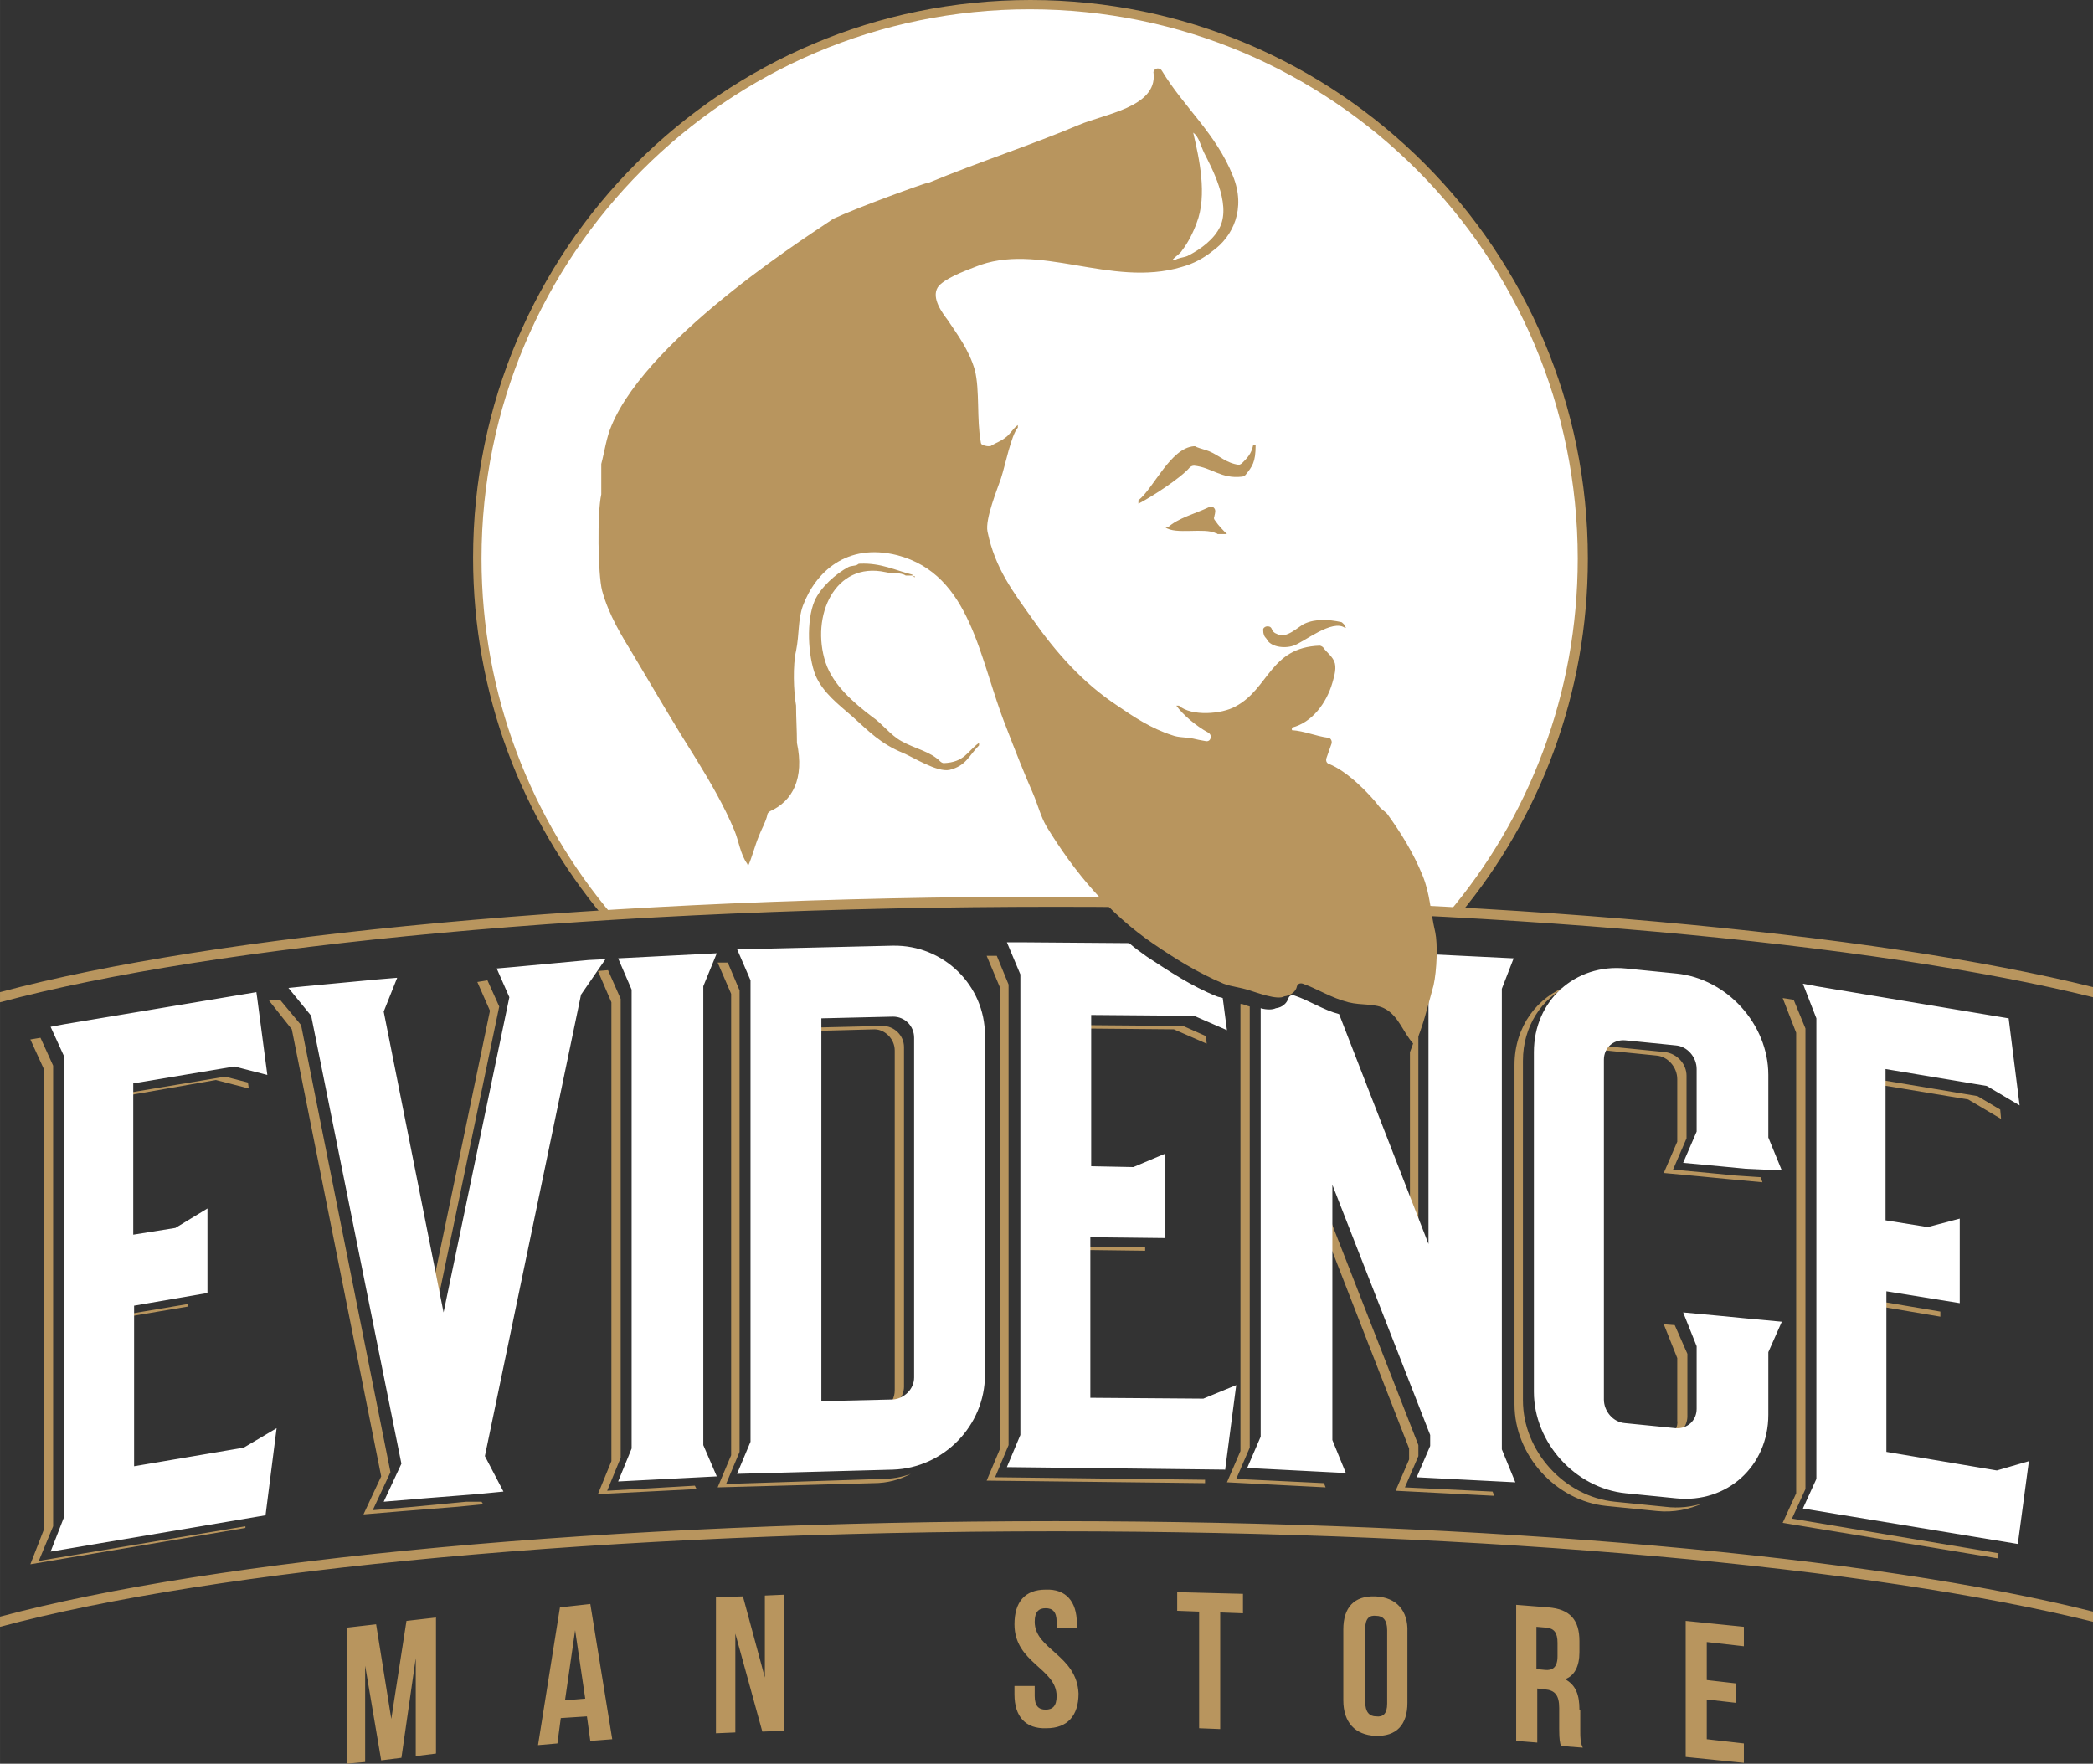 <?xml version="1.0" encoding="UTF-8"?>
<!DOCTYPE svg PUBLIC "-//W3C//DTD SVG 1.1//EN" "http://www.w3.org/Graphics/SVG/1.1/DTD/svg11.dtd">
<!-- Creator: CorelDRAW 2020 (64 Bit) -->
<svg xmlns="http://www.w3.org/2000/svg" xml:space="preserve" width="44.835mm" height="37.781mm" version="1.1" style="shape-rendering:geometricPrecision; text-rendering:geometricPrecision; image-rendering:optimizeQuality; fill-rule:evenodd; clip-rule:evenodd"
viewBox="0 0 4480.76 3775.84"
 xmlns:xlink="http://www.w3.org/1999/xlink"
 xmlns:xodm="http://www.corel.com/coreldraw/odm/2003">
 <rect x="0" y="0" width="4480.76" height="3775.84" fill="#333333" stroke="none"/>
 <defs>
  <style type="text/css">
   <![CDATA[
    .fil0 {fill:#B8955E}
    .fil2 {fill:white}
    .fil1 {fill:#B8955E;fill-rule:nonzero}
    .fil3 {fill:white;fill-rule:nonzero}
   ]]>
  </style>
 </defs>
 <g id="Camada_x0020_1">
  <path class="fil0" d="M2240.38 1925.01c308.69,0 606.57,10.85 884.6,32.56 171.51,-206.25 274.39,-472.21 274.39,-761.68 0,-660.36 -534.38,-1195.89 -1193.29,-1195.89 -658.94,0 -1193.31,533.72 -1193.31,1194.08 0,291.28 104.71,559.05 278.02,767.11 296.06,-23.52 617.42,-36.18 949.59,-36.18z"/>
  <path class="fil1" d="M837.66 3679.93l-32.49 -202.63 -63.19 7.25 0 291.28 39.72 -3.62 0 -206.26 34.31 202.63 43.32 -5.42 30.69 -213.5 0 209.87 43.32 -5.42 0 -291.29 -63.18 7.23 -32.5 209.87zm361.06 -238.81l-46.94 294.89 41.52 -3.63 7.23 -54.26 55.97 -3.63 7.22 52.47 46.94 -3.63 -46.94 -289.47 -64.99 7.25zm10.83 199.01l21.67 -150.17 21.66 146.54 -43.32 3.63zm427.86 -48.84l-46.94 -173.71 -57.78 1.83 0 291.26 41.52 -1.8 0 -211.67 57.78 209.87 46.93 -1.83 0 -291.28 -41.51 1.83 0 175.49zm577.69 -119.42c0,-21.71 9.02,-28.95 23.47,-28.95 14.44,0 23.48,7.25 23.48,28.95l0 12.67 43.31 0 0 -9.04c0,-47.04 -23.47,-74.2 -66.79,-72.38 -45.13,0 -66.79,27.13 -66.79,74.18 0,83.21 90.27,94.08 90.27,153.79 0,21.71 -9.03,28.95 -23.48,28.95 -14.44,0 -23.47,-7.25 -23.47,-28.95l0 -21.71 -43.32 0 0 18.08c0,47.04 23.47,74.18 68.6,72.38 45.12,0 68.59,-27.13 68.59,-74.18 -3.61,-83.24 -93.86,-94.07 -93.86,-153.79zm303.29 -23.53l48.74 1.82 0 249.67 45.13 1.8 0 -249.67 48.75 1.83 0 -41.62 -140.83 -3.62 0 39.8 -1.8 0zm426.06 -30.76c-45.14,-1.79 -68.62,23.54 -68.62,70.58l0 151.97c0,47.04 25.27,74.17 68.62,75.99 45.1,1.8 68.59,-23.54 68.59,-70.58l0 -151.96c1.8,-45.24 -23.49,-74.18 -68.59,-76zm25.24 229.79c0,21.71 -9.01,28.92 -23.45,27.12 -14.44,0 -23.49,-9.04 -23.49,-30.75l0 -157.41c0,-21.72 9.04,-28.96 23.49,-27.13 14.43,0 23.45,9.04 23.45,30.75l0 157.42zm411.63 12.66c0,-30.78 -7.22,-52.49 -30.7,-65.15 19.86,-7.23 30.7,-27.13 30.7,-57.89l0 -23.51c0,-45.24 -19.86,-68.75 -66.82,-72.38l-68.59 -5.45 0 291.29 45.13 3.62 0 -115.79 16.24 1.83c21.68,1.8 30.7,12.63 30.7,39.8l0 45.21c0,23.54 1.79,28.95 3.62,36.2l46.93 3.63c-5.42,-10.87 -5.42,-21.72 -5.42,-36.21l0 -45.21 -1.8 0zm-46.93 -113.99c0,23.54 -10.84,30.75 -27.1,28.95l-18.04 -1.82 0 -90.47 21.66 1.83c16.24,1.8 23.49,10.83 23.49,32.55l0 28.95zm398.96 -21.71l0 -41.62 -124.56 -12.66 0 291.28 124.56 12.67 0 -41.62 -79.43 -9.04 0 -85.01 63.17 7.22 0 -41.59 -63.17 -7.25 0 -81.41 79.43 9.04z"/>
  <path class="fil1" d="M500.07 3119.09l50.55 -30.75 0 -3.63 -59.57 36.18 9.02 -1.8zm1951.52 -448.71l-140.82 -1.79 0 7.24 140.82 1.8 0 -7.25zm-2337.86 597.05l0 -986.02 -27.08 -59.69 -21.66 3.62 28.88 63.31 0 986.03 -28.88 74.17 460.35 -77.79 0 -1.8 0 -1.82 -442.3 74.2 30.69 -74.2zm288.85 -475.8l-139.01 23.51 0 5.42 139.01 -23.51 0 -5.42zm0 -171.9l0 -3.62 -57.77 34.39 9.02 -1.83 48.74 -28.94zm1512.85 -370.88l0 727.28c0,16.29 -7.22,28.95 -19.86,38 21.67,-3.62 39.72,-23.51 39.72,-45.21l0 -727.3c0,-25.32 -21.67,-45.23 -45.13,-45.23l-153.45 3.62 0 7.24 135.4 -3.62c21.66,0 43.32,19.91 43.32,45.23zm536.17 247.85l-50.55 21.72 50.55 -21.72zm1761.96 -142.92l70.42 41.61 -1.8 -19.91 -48.76 -28.94 -216.61 -36.19 0 10.85 196.75 32.57zm-59.57 454.11l-139.01 -23.51 0 10.83 139.01 23.54 0 -10.86zm-1641.01 -604.27l70.41 30.76 -1.8 -16.28 -48.75 -21.72 -220.24 -1.81 0 7.24 200.38 1.81zm523.53 -7.24c-5.4,19.91 -10.81,38 -18.04,56.09l0 381.74 18.04 48.84 0 -486.67zm-2574.35 115.78l70.41 18.1 -1.8 -12.67 -48.75 -12.66 -216.63 36.19 0 5.43 196.77 -34.38zm3103.3 913.67l-108.3 -10.87c-108.31,-10.83 -196.79,-108.54 -196.79,-217.09l0 -727.31c0,-72.37 39.72,-133.88 99.29,-161.01 -68.59,23.52 -117.32,88.65 -117.32,170.06l0 727.31c0,108.54 88.45,206.25 196.76,217.09l108.33 10.87c36.09,3.62 68.59,-3.63 97.46,-16.29 -23.46,7.25 -50.53,10.84 -79.43,7.25zm-557.82 -41.62l28.87 -66.95 0 -23.51 -209.4 -535.54 0 56.09 189.55 486.7 0 23.51 -28.88 66.95 211.22 10.84 -3.62 -9.04 -187.74 -9.04zm568.67 -110.36c19.86,-1.8 36.12,-19.89 36.12,-41.59l0 -133.91 -27.1 -61.5 -23.46 -1.8 28.87 72.35 0 133.91c1.83,12.66 -5.42,25.32 -14.43,32.55zm288.86 113.99l0 -986.03 -25.28 -61.51 -23.48 -3.62 28.9 74.19 0 986.02 -28.9 63.32 460.36 75.97 0 -1.8 1.8 -9.04 -442.3 -74.2 28.9 -63.3zm-1218.6 -21.71l28.9 -66.96 0 -944.39c-7.23,-1.81 -14.44,-5.43 -18.07,-5.43 0,0 0,0 -1.79,0l0 957.06 -28.89 66.93 211.21 10.86 -3.6 -9.04 -187.77 -9.03zm1068.75 -649.52l-55.96 -5.43 -77.63 -7.24 28.87 -66.95 0 -133.88c0,-25.32 -19.86,-47.03 -45.13,-50.65l-108.3 -10.85c-10.84,-1.81 -21.66,1.81 -28.88,7.24 3.6,0 7.23,0 9.02,0l108.3 10.85c25.27,1.81 45.13,25.32 45.13,50.65l0 133.88 -28.87 66.95 77.63 7.24 55.96 5.43 77.63 7.24 -3.62 -10.85 -54.16 -3.62zm-2415.49 674.84l28.88 -70.57 0 -982.4 -27.07 -61.51 -21.67 1.81 28.88 66.94 0 982.4 -28.88 70.56 211.22 -10.84 -3.62 -7.25 -187.75 10.86zm-278.01 -1089.14l27.07 61.51 -129.98 624.17 9.02 41.59 140.82 -674.81 -25.27 -56.09 -21.66 3.62zm1529.08 911.82l52.36 -21.71 -52.36 21.71zm-1552.56 200.83l-113.73 10.87 -86.66 7.22 37.92 -81.41 -191.36 -957.06 -45.13 -54.28 -23.47 1.81 48.74 61.51 191.36 957.06 -37.92 81.41 86.66 -7.22 113.73 -9.04 55.97 -5.45 -3.61 -5.43 -32.5 0zm1160.81 -121.21l0 -986.02 -25.27 -61.51 -21.66 0 28.88 68.75 0 986.03 -28.88 68.75 467.56 5.42 0 -1.82 0 -5.43 -449.51 -5.42 28.88 -68.75zm-604.78 83.21l28.88 -68.75 0 -987.82 -25.27 -59.7 -21.66 0 28.88 66.94 0 987.83 -28.88 68.75 333.98 -9.04c28.88,0 55.97,-7.25 79.43,-19.91 -19.86,7.25 -39.72,10.87 -61.38,10.87l-333.98 10.83z"/>
  <path class="fil2" d="M2240.38 1925.01c299.67,0 588.52,10.85 859.31,30.75 173.31,-204.44 278.02,-470.4 278.02,-759.87 0,-649.51 -525.33,-1175.99 -1173.44,-1175.99 -648.1,0 -1173.44,526.48 -1173.44,1175.99 0,291.28 106.51,559.05 281.62,765.3 292.46,-25.32 604.79,-36.18 927.93,-36.18z"/>
  <path class="fil1" d="M2260.24 1919.58c-962.23,0 -1801.69,81.41 -2260.24,204.44l0 21.71c458.54,-123.03 1299.82,-204.44 2260.24,-204.44 933.33,0 1752.93,77.79 2220.52,193.58l0 -21.71c-465.79,-115.79 -1287.19,-193.58 -2220.52,-193.58zm-2260.24 1541.43l0 21.71c458.54,-123.01 1299.82,-204.43 2260.24,-204.43 933.33,0 1752.93,77.79 2220.52,193.58l0 -21.71c-467.59,-117.62 -1287.19,-193.58 -2220.52,-193.58 -960.42,0 -1801.69,81.41 -2260.24,204.43z"/>
  <path class="fil3" d="M287.04 3138.97l0 -343.75 157.07 -27.12 0 -180.92 -68.61 41.61 -90.26 14.47 0 -323.85 216.63 -36.18 70.41 18.09 -21.67 -164.63 -1.8 -12.66 -411.61 68.75 -28.88 5.43 28.88 63.32 0 986.03 -28.88 74.18 460.35 -77.79 0 -1.83 23.47 -184.54 -70.41 41.61 -234.69 39.8zm1247.47 -1098.17l-211.22 10.85 28.88 66.94 0 982.41 -28.88 70.55 211.22 -10.86 -28.88 -66.93 0 -982.4 28.88 -70.56zm377.31 -16.29l-305.1 7.24 -28.89 0 28.89 66.95 0 987.82 -28.89 68.75 333.99 -9.04c108.31,-3.62 196.77,-94.08 196.77,-202.63l0 -727.29c0,-106.75 -88.46,-193.59 -196.77,-191.78zm45.13 924.5c0,25.32 -21.67,45.24 -45.13,47.04l-153.46 3.62 0 -819.57 153.46 -3.62c25.27,0 45.13,19.9 45.13,45.23l0 727.29zm-696.85 -893.74l-155.26 14.47 -41.52 3.62 27.08 61.51 -140.82 674.83 -128.18 -644.07 28.89 -72.37 -43.33 3.62 -153.45 14.47 -36.11 3.62 48.74 59.7 193.17 958.87 -37.92 81.41 86.66 -7.25 113.73 -9.03 55.97 -5.43 -39.72 -75.99 205.81 -987.82 52.35 -75.98 -36.1 1.81zm2554.49 450.49l-28.87 -70.57 0 -133.88c0,-108.54 -88.48,-206.25 -196.78,-217.1l-108.31 -10.85c-108.33,-10.85 -196.78,68.75 -196.78,179.11l0 727.29c0,108.57 88.45,206.25 196.78,217.12l108.31 10.83c108.3,10.87 196.78,-68.75 196.78,-179.09l0 -133.88 28.87 -65.15 -77.63 -7.22 -55.96 -5.45 -77.63 -7.23 28.9 72.38 0 133.88c0,25.33 -19.86,43.41 -45.13,41.59l-108.33 -10.84c-25.25,-1.83 -45.11,-25.33 -45.11,-50.66l0 -727.3c0,-25.32 19.86,-43.41 45.11,-41.6l108.33 10.85c25.27,1.81 45.13,25.32 45.13,50.65l0 133.88 -28.9 66.94 77.63 7.24 55.96 5.44 77.63 3.62zm-1480.35 486.67l0 -343.75 160.67 1.83 0 -180.93 -68.6 28.94 -90.27 -1.81 0 -323.83 220.25 1.81 70.41 30.75 -9.02 -68.75c-3.62,-1.81 -9.03,-1.81 -12.64,-3.62 -54.16,-21.71 -102.9,-54.28 -149.84,-85.03 -12.63,-9.04 -25.27,-18.09 -37.91,-28.95l-232.88 -1.81 -28.88 0 28.88 68.75 0 986.03 -28.88 68.75 467.57 5.42 0 -1.8 23.46 -179.12 -70.4 28.96 -241.91 -1.83zm1940.71 155.59l-236.5 -39.8 0 -343.75 157.07 25.33 0 -180.92 -68.62 18.1 -90.25 -14.48 0 -323.84 216.61 36.18 70.42 41.61 -21.66 -171.87 -1.8 -14.47 -411.62 -68.75 -28.88 -5.43 28.88 74.18 0 986.03 -28.88 63.3 460.36 75.99 0 -1.8 23.46 -175.5 -68.59 19.89zm-1034.46 -1096.36l-184.14 -9.04c1.82,18.09 1.82,41.6 0,63.32l1.82 5.43 0 551.81 -191.36 -492.1c-34.29,-9.04 -63.19,-28.95 -95.69,-39.81 -5.42,-1.81 -10.81,0 -12.64,5.43 -3.59,10.86 -12.63,19.91 -27.07,21.72 -7.22,3.62 -19.86,3.62 -32.5,0l0 917.27 -28.87 66.93 211.22 10.86 -28.87 -70.58 0 -546.37 209.39 535.54 0 23.51 -28.87 66.95 211.22 10.84 -28.9 -70.55 0 -986.02 25.27 -65.13z"/>
  <path class="fil0" d="M3072.62 1995.57c-10.84,-47.04 -10.84,-81.42 -27.07,-121.22 -19.86,-48.85 -46.94,-92.27 -75.84,-132.08l-1.8 -1.81c-3.59,-3.62 -9.01,-7.24 -12.63,-10.85l-1.8 -1.81c-21.66,-28.94 -70.42,-77.79 -108.33,-92.26 -5.4,-1.81 -7.22,-7.25 -5.4,-12.67 3.6,-10.85 7.22,-19.9 10.81,-30.75 1.83,-5.43 -1.8,-12.66 -7.22,-12.66 -27.07,-3.62 -50.53,-14.48 -77.63,-16.29l0 -5.43c43.33,-10.85 74.04,-52.47 86.68,-95.88 1.8,-7.25 9.01,-27.14 5.4,-41.61 -3.6,-14.47 -18.04,-23.53 -25.25,-34.38 -1.83,-1.81 -5.43,-3.62 -7.25,-3.62 -106.52,3.62 -108.3,92.27 -180.52,130.27 -28.88,16.28 -93.87,21.71 -120.96,-1.82l-5.42 0c12.64,18.1 41.52,43.42 68.61,57.9 9.02,5.44 5.42,19.91 -5.42,18.1 -10.83,-1.81 -19.86,-3.62 -27.08,-5.43 -18.05,-3.63 -30.69,-1.82 -45.13,-7.24 -45.13,-14.48 -83.04,-39.81 -117.34,-63.33 -74.03,-48.84 -131.78,-113.98 -182.33,-186.35 -39.72,-56.09 -79.43,-106.75 -95.68,-186.35 -5.42,-27.13 21.67,-92.27 28.88,-113.98 9.03,-27.13 21.67,-92.26 36.11,-108.55l0 -5.43c-10.83,7.24 -16.24,19.91 -27.07,27.14 -9.03,7.24 -19.86,10.85 -28.89,16.28 -1.8,1.81 -3.61,1.81 -7.22,1.81 -5.42,0 -7.23,-1.81 -10.83,-1.81 -3.61,-1.81 -5.42,-3.62 -5.42,-7.24 -9.02,-48.85 -1.81,-110.36 -12.63,-153.79 -12.64,-43.41 -36.11,-74.18 -57.78,-106.75 -10.83,-14.47 -36.11,-47.03 -21.66,-70.56 12.63,-18.09 55.96,-34.37 79.43,-43.42 135.4,-56.08 290.64,45.23 442.28,0 27.08,-7.24 48.75,-19.9 66.8,-34.37 43.31,-30.76 72.22,-90.47 43.31,-161.02 -36.09,-90.46 -104.7,-146.54 -151.63,-224.34 -1.81,-3.62 -5.42,-5.43 -9.03,-5.43 -5.42,0 -10.82,5.43 -9.02,10.86 7.23,72.37 -106.51,86.84 -160.67,110.35 -102.89,43.42 -214.82,79.61 -319.53,123.03 0,0 0,0 -1.8,0 -14.45,3.63 -149.85,52.47 -204.01,77.8 -21.67,16.28 -393.56,246.05 -474.79,443.25 -10.83,25.33 -14.44,54.28 -21.67,81.42l0 1.81 0 61.51 0 1.81c-9.02,39.8 -7.22,171.88 1.81,206.25 14.44,52.47 41.51,95.89 66.79,137.51 45.13,75.98 88.47,150.16 135.4,224.33 28.89,47.04 59.57,99.51 81.24,151.98 9.02,21.71 12.64,50.66 27.08,70.56 1.8,3.62 0,1.81 1.8,5.43 9.02,-19.9 14.45,-43.41 23.48,-65.13 5.42,-14.47 14.44,-28.94 18.05,-45.23 0,-3.62 3.61,-5.43 5.42,-7.24 48.74,-21.71 74.02,-70.56 57.77,-146.54l0 -1.81c0,-25.33 -1.8,-50.66 -1.8,-75.98l0 -1.82c-5.42,-30.75 -7.23,-86.84 0,-117.6 7.22,-36.18 3.61,-65.13 14.44,-95.88 27.07,-72.37 93.88,-135.69 202.2,-108.55 158.86,41.61 175.11,222.54 232.88,367.27 18.06,47.04 37.92,97.7 57.78,142.93 10.83,25.32 16.25,48.84 28.88,70.56 59.56,97.7 133.58,186.35 229.26,251.48 45.13,30.76 93.87,61.51 149.84,85.04 19.85,7.24 34.32,7.24 55.98,14.47 12.63,3.62 59.57,21.71 74.01,12.66 14.44,-1.81 25.28,-10.85 27.08,-21.71 1.79,-5.43 7.22,-7.24 12.63,-5.43 30.7,10.85 61.37,30.75 97.49,39.8 28.88,7.25 57.76,1.81 79.44,14.48 28.87,16.28 37.92,50.66 59.57,74.18 1.8,3.62 0,1.81 1.8,5.43 18.06,-38 28.87,-85.03 41.51,-130.26 7.23,-32.57 9.04,-88.66 3.63,-113.98zm-541.59 -1460.04c12.63,-16.28 23.47,-38 30.69,-57.9 23.47,-59.7 5.42,-139.31 -7.23,-193.58 12.64,9.04 16.25,28.94 23.48,43.41 14.44,28.95 57.77,106.75 34.3,157.41 -12.64,27.13 -41.52,48.85 -70.41,63.32 -9.03,3.62 -19.86,3.62 -27.08,9.04l-5.42 0c7.23,-9.04 16.25,-12.66 21.67,-21.71zm30.69 421.55c-1.81,-1.81 -3.61,-1.81 -5.42,-1.81 -50.55,3.62 -86.66,90.46 -119.15,115.79l0 7.24c25.27,-12.66 90.27,-54.28 110.12,-77.79 1.8,-1.81 5.41,-3.62 9.02,-3.62 37.91,3.62 57.77,28.94 102.89,23.52 1.83,0 5.43,-1.81 7.23,-3.62 14.46,-18.09 21.68,-27.13 21.68,-63.32l-5.42 0c-3.63,18.09 -12.64,27.13 -23.49,38 -1.8,1.81 -5.39,3.62 -7.22,3.62 -27.07,-3.62 -41.51,-19.91 -63.18,-28.95 -9.02,-3.62 -18.05,-5.43 -27.07,-9.04zm-61.38 171.88l-5.42 0c21.67,16.28 83.05,0 108.32,12.66 1.8,0 3.61,1.81 3.61,1.81l19.86 0c-9.02,-9.04 -18.06,-18.09 -25.27,-28.94 -1.81,-1.81 -3.61,-5.43 -1.81,-7.24 0,-3.63 1.81,-7.24 1.81,-10.86 1.81,-7.24 -5.42,-14.47 -12.64,-10.85 -30.68,14.48 -66.79,23.53 -88.46,43.42zm-480.2 504.78c-1.81,0 -5.42,-1.81 -7.23,-3.63 -21.66,-21.71 -54.16,-27.13 -83.04,-43.41 -23.47,-12.66 -41.52,-38 -63.18,-52.47 -37.92,-28.95 -83.05,-66.94 -99.3,-115.79 -32.49,-99.51 19.86,-217.11 128.18,-193.58 14.44,3.62 32.5,0 43.32,7.24l14.44 0 0 -1.81c-36.1,-9.04 -66.79,-25.33 -111.92,-23.53 -1.81,0 -3.62,0 -5.42,1.81 -5.42,3.62 -12.64,1.81 -19.86,5.43 -27.08,14.48 -59.58,43.42 -72.22,72.38 -18.06,41.6 -14.44,117.6 1.8,159.2 16.25,38 50.55,63.32 79.44,88.66 34.3,30.75 59.57,57.9 108.31,77.79 21.67,9.04 72.22,41.61 99.3,36.19 36.1,-9.05 41.51,-30.76 63.18,-52.47l0 -5.43c-25.27,18.09 -30.69,41.61 -75.82,43.42zm-61.38 -399.84l-5.42 0c1.81,1.81 0,0 5.42,1.81l0 -1.81zm810.57 148.35c21.66,-7.24 83.06,-57.9 110.13,-37.99l1.8 0c-1.8,-5.43 -3.62,-7.25 -5.42,-9.05 -1.8,-1.81 -3.6,-3.62 -5.43,-3.62 -25.27,-5.43 -54.15,-7.24 -77.6,3.62 -12.64,5.44 -39.72,34.38 -59.57,21.72 -5.43,-1.81 -9.04,-5.43 -10.84,-10.85 -3.63,-9.05 -19.86,-5.43 -18.06,3.62 0,7.24 1.8,12.66 7.22,18.09 7.22,16.28 36.12,21.71 57.78,14.47z"/>
 </g>
</svg>
